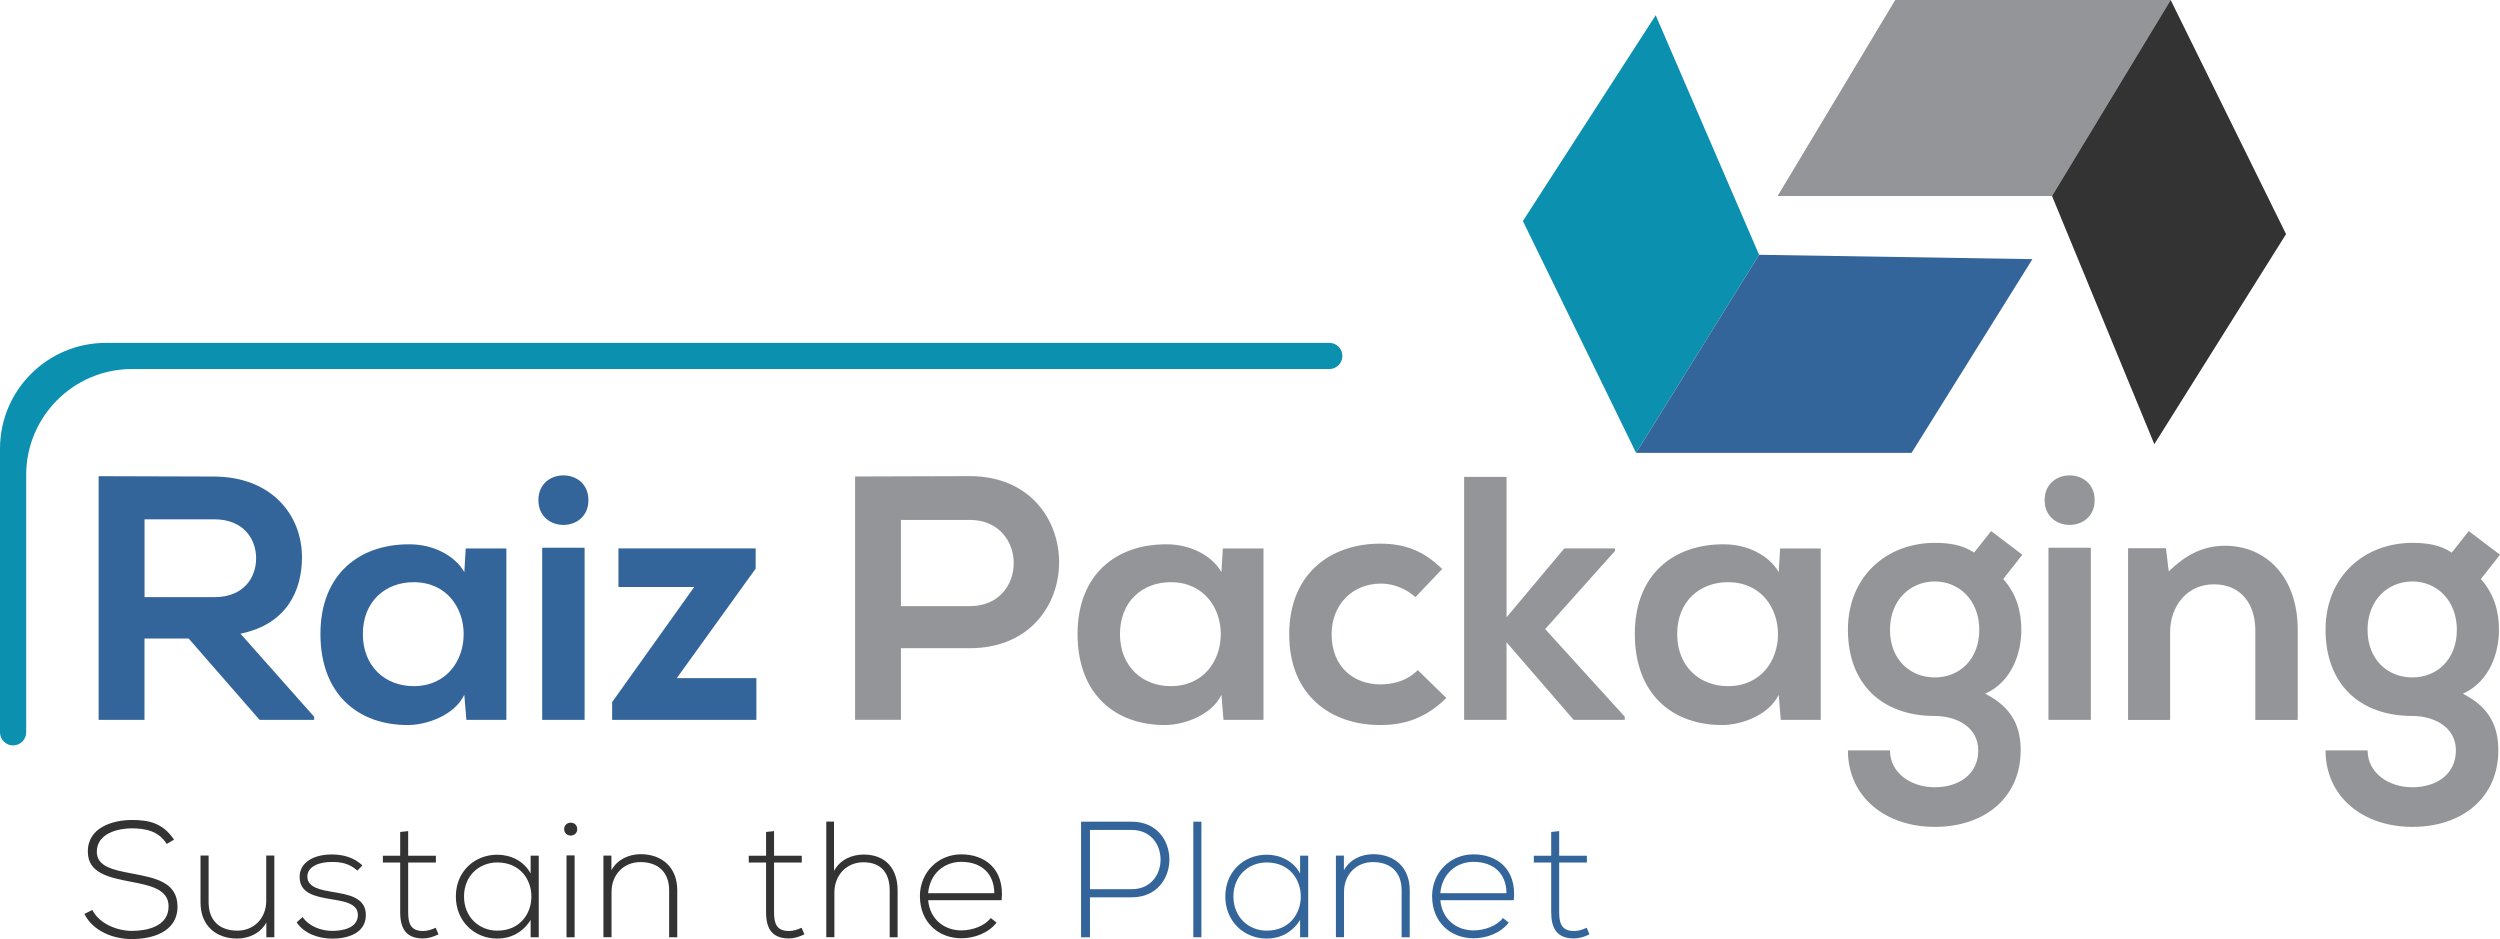 <svg xmlns="http://www.w3.org/2000/svg" id="Layer_2" viewBox="0 0 413.18 155.2"><defs><style>.cls-1{fill:#34659a;}.cls-2{fill:#939598;}.cls-3{fill:#0c90af;}.cls-4{fill:#333;}</style></defs><g id="Layer_1-2"><g id="Raiz_Packaging"><path class="cls-4" d="M27.56,139.49c-1.39-2.24-3.63-2.56-5.78-2.59-2.24,0-5.78.82-5.78,3.87,0,2.43,2.62,3,5.84,3.6,3.68.71,7.5,1.36,7.5,5.48-.03,4.31-4.37,5.35-7.56,5.35-2.97,0-6.36-1.23-7.83-4.15l1.31-.66c1.17,2.32,4.17,3.46,6.52,3.46s6.08-.65,6.08-4.04c.03-2.87-3.14-3.49-6.27-4.09-3.49-.68-7.07-1.39-7.07-4.91-.08-4.04,4.12-5.29,7.26-5.29,2.73,0,5.1.44,6.98,3.25l-1.2.71Z"></path><path class="cls-4" d="M44.02,154.9v-2.43c-1.04,1.85-2.92,2.62-4.8,2.65-3.6,0-6.08-2.21-6.08-5.95v-7.78h1.34v7.75c0,3.06,1.88,4.69,4.8,4.67,2.78-.03,4.72-2.13,4.72-4.91v-7.5h1.34v13.5h-1.31Z"></path><path class="cls-4" d="M59.06,143.88c-1.36-1.2-2.7-1.42-4.2-1.42-2.1-.03-4.12.76-4.06,2.48.05,1.8,2.4,2.16,4.09,2.46,2.4.41,5.7.82,5.57,3.96-.08,2.97-3.16,3.77-5.54,3.77s-4.72-.9-5.89-2.7l.98-.87c1.12,1.61,3.14,2.29,4.94,2.29,1.64,0,4.12-.44,4.2-2.56.05-1.94-2.18-2.32-4.39-2.67-2.62-.44-5.21-.93-5.24-3.63-.03-2.65,2.62-3.79,5.35-3.77,1.96,0,3.68.55,5.02,1.8l-.82.87Z"></path><path class="cls-4" d="M67.46,137.36v4.07h4.58v1.12h-4.58v8.21c0,1.83.38,3.11,2.48,3.11.65,0,1.39-.22,2.07-.54l.46,1.09c-.85.41-1.69.68-2.54.68-2.86,0-3.79-1.69-3.79-4.34v-8.21h-2.86v-1.12h2.86v-3.93l1.31-.14Z"></path><path class="cls-4" d="M89.04,141.42v13.48h-1.34v-2.86c-1.31,2.1-3.33,3.08-5.51,3.08-3.77,0-6.85-2.84-6.85-6.96s3.08-6.9,6.85-6.9c2.18,0,4.39,1.01,5.51,3.11v-2.95h1.34ZM76.69,148.16c0,3.38,2.46,5.65,5.51,5.65,7.5,0,7.5-11.27,0-11.27-3.06,0-5.51,2.24-5.51,5.62Z"></path><path class="cls-4" d="M95.4,137.03c0,1.42-2.16,1.42-2.16,0s2.16-1.42,2.16,0ZM93.63,141.37v13.53h1.34v-13.53h-1.34Z"></path><path class="cls-4" d="M101.05,141.42v2.4c1.04-1.85,2.92-2.62,4.8-2.65,3.6,0,6.08,2.21,6.08,5.95v7.78h-1.34v-7.75c0-3.06-1.88-4.69-4.8-4.67-2.78.03-4.72,2.13-4.72,4.91v7.5h-1.34v-13.48h1.31Z"></path><path class="cls-4" d="M127.93,137.36v4.07h4.58v1.12h-4.58v8.21c0,1.83.38,3.11,2.48,3.11.65,0,1.39-.22,2.07-.54l.46,1.09c-.85.41-1.69.68-2.54.68-2.86,0-3.79-1.69-3.79-4.34v-8.21h-2.86v-1.12h2.86v-3.93l1.31-.14Z"></path><path class="cls-4" d="M137.84,135.8v8.13c1.09-1.94,2.97-2.67,4.86-2.7,3.77,0,5.65,2.43,5.65,5.95v7.72h-1.31v-7.72c0-2.78-1.31-4.67-4.34-4.67-2.84,0-4.8,2.18-4.8,4.99v7.39h-1.34v-19.1h1.28Z"></path><path class="cls-4" d="M152.03,148.16c0-4.04,3.06-6.96,6.85-6.96s7.18,2.32,6.66,7.58h-12.14c.27,3.17,2.7,4.99,5.48,4.99,1.77,0,3.85-.71,4.86-2.05l.96.76c-1.31,1.72-3.66,2.59-5.81,2.59-3.79,0-6.85-2.65-6.85-6.93ZM164.33,147.62c-.03-3.33-2.21-5.18-5.46-5.18-2.78,0-5.18,1.88-5.48,5.18h10.94Z"></path><path class="cls-1" d="M180.14,148.3v6.6h-1.47v-19.1h8.38c8.29,0,8.29,12.5,0,12.5h-6.9ZM180.14,137.17v9.79h6.9c6.36,0,6.36-9.79,0-9.79h-6.9Z"></path><path class="cls-1" d="M198.56,135.8v19.1h-1.34v-19.1h1.34Z"></path><path class="cls-1" d="M216.21,141.42v13.48h-1.34v-2.86c-1.31,2.1-3.33,3.08-5.51,3.08-3.77,0-6.85-2.84-6.85-6.96s3.08-6.9,6.85-6.9c2.18,0,4.39,1.01,5.51,3.11v-2.95h1.34ZM203.85,148.16c0,3.38,2.46,5.65,5.51,5.65,7.5,0,7.5-11.27,0-11.27-3.06,0-5.51,2.24-5.51,5.62Z"></path><path class="cls-1" d="M222.11,141.42v2.4c1.04-1.85,2.92-2.62,4.8-2.65,3.6,0,6.08,2.21,6.08,5.95v7.78h-1.34v-7.75c0-3.06-1.88-4.69-4.8-4.67-2.78.03-4.72,2.13-4.72,4.91v7.5h-1.34v-13.48h1.31Z"></path><path class="cls-1" d="M236.68,148.16c0-4.04,3.06-6.96,6.85-6.96s7.17,2.32,6.66,7.58h-12.14c.27,3.17,2.7,4.99,5.48,4.99,1.77,0,3.85-.71,4.86-2.05l.96.76c-1.31,1.72-3.66,2.59-5.81,2.59-3.79,0-6.85-2.65-6.85-6.93ZM248.98,147.62c-.03-3.33-2.21-5.18-5.46-5.18-2.78,0-5.18,1.88-5.48,5.18h10.94Z"></path><path class="cls-1" d="M257.69,137.36v4.07h4.58v1.12h-4.58v8.21c0,1.83.38,3.11,2.48,3.11.65,0,1.39-.22,2.07-.54l.46,1.09c-.85.41-1.69.68-2.54.68-2.87,0-3.79-1.69-3.79-4.34v-8.21h-2.87v-1.12h2.87v-3.93l1.31-.14Z"></path><path class="cls-1" d="M51.92,118.97h-9.02l-11.72-13.44h-7.3v13.44h-7.58v-40.27c6.38,0,12.75.06,19.13.06,9.48.06,14.48,6.38,14.48,13.33,0,5.52-2.53,11.09-10.17,12.64l12.18,13.73v.52ZM23.89,85.82v12.87h11.55c4.83,0,6.89-3.22,6.89-6.43s-2.13-6.43-6.89-6.43h-11.55Z"></path><path class="cls-1" d="M76.97,90.65h6.72v28.32h-6.61l-.34-4.14c-1.61,3.33-6.03,4.94-9.19,5-8.39.06-14.59-5.11-14.59-15.05s6.49-14.88,14.76-14.82c3.79,0,7.41,1.78,9.02,4.6l.23-3.91ZM59.97,104.78c0,5.4,3.73,8.62,8.39,8.62,11.03,0,11.03-17.18,0-17.18-4.65,0-8.39,3.16-8.39,8.56Z"></path><path class="cls-1" d="M97.25,82.66c0,5.46-8.27,5.46-8.27,0s8.27-5.46,8.27,0ZM89.61,90.53v28.44h7.01v-28.44h-7.01Z"></path><path class="cls-1" d="M124.89,90.65v3.33l-13.04,18.1h13.16v6.89h-23.84v-2.93l13.56-19.02h-12.52v-6.38h22.69Z"></path><path class="cls-2" d="M160.28,107.13h-11.38v11.83h-7.58v-40.21c6.32,0,12.64-.06,18.96-.06,19.65,0,19.71,28.44,0,28.44ZM148.9,100.18h11.38c9.71,0,9.65-14.25,0-14.25h-11.38v14.25Z"></path><path class="cls-2" d="M202.1,90.65h6.72v28.32h-6.61l-.34-4.14c-1.61,3.33-6.03,4.94-9.19,5-8.39.06-14.59-5.11-14.59-15.05s6.49-14.88,14.76-14.82c3.79,0,7.41,1.78,9.02,4.6l.23-3.91ZM185.1,104.78c0,5.4,3.73,8.62,8.39,8.62,11.03,0,11.03-17.18,0-17.18-4.65,0-8.39,3.16-8.39,8.56Z"></path><path class="cls-2" d="M239.04,115.35c-3.27,3.22-6.72,4.48-10.92,4.48-8.22,0-15.05-4.94-15.05-14.99s6.84-14.99,15.05-14.99c4.02,0,7.12,1.15,10.23,4.19l-4.42,4.65c-1.67-1.49-3.73-2.24-5.69-2.24-4.71,0-8.16,3.45-8.16,8.39,0,5.4,3.68,8.27,8.04,8.27,2.24,0,4.48-.63,6.2-2.36l4.71,4.6Z"></path><path class="cls-2" d="M248.99,78.81v23.21l9.54-11.38h8.39v.4l-11.55,12.93,13.16,14.48v.52h-8.45l-11.09-12.81v12.81h-7.01v-40.16h7.01Z"></path><path class="cls-2" d="M294.2,90.65h6.72v28.32h-6.61l-.34-4.14c-1.61,3.33-6.03,4.94-9.19,5-8.39.06-14.59-5.11-14.59-15.05s6.49-14.88,14.76-14.82c3.79,0,7.41,1.78,9.02,4.6l.23-3.91ZM277.19,104.78c0,5.4,3.73,8.62,8.39,8.62,11.03,0,11.03-17.18,0-17.18-4.65,0-8.39,3.16-8.39,8.56Z"></path><path class="cls-2" d="M329.07,87.77l5.17,3.91-3.16,4.02c2.18,2.47,2.99,5.29,2.99,8.39,0,3.5-1.32,8.44-5.97,10.57,4.71,2.36,5.86,5.75,5.86,9.36,0,7.81-5.97,12.64-14.19,12.64s-14.36-5-14.36-12.64h6.95c0,3.68,3.39,6.09,7.41,6.09s7.18-2.18,7.18-6.09-3.68-5.69-7.18-5.69c-8.85,0-14.36-5.4-14.36-14.25s6.43-14.36,14.36-14.36c2.24,0,4.54.29,6.49,1.61l2.82-3.56ZM312.36,104.09c0,4.94,3.33,7.87,7.41,7.87s7.35-2.99,7.35-7.87-3.33-7.99-7.35-7.99-7.41,3.04-7.41,7.99Z"></path><path class="cls-2" d="M346.19,82.66c0,5.46-8.27,5.46-8.27,0s8.27-5.46,8.27,0ZM338.55,90.53v28.44h7.01v-28.44h-7.01Z"></path><path class="cls-2" d="M372.74,118.97v-14.82c0-4.31-2.36-7.58-6.84-7.58s-7.24,3.62-7.24,7.93v14.48h-6.95v-28.38h6.26l.46,3.85c2.87-2.81,5.74-4.25,9.31-4.25,6.66,0,12.01,5,12.01,13.9v14.88h-7.01Z"></path><path class="cls-2" d="M408.01,87.77l5.17,3.91-3.16,4.02c2.18,2.47,2.99,5.29,2.99,8.39,0,3.5-1.32,8.44-5.97,10.57,4.71,2.36,5.86,5.75,5.86,9.36,0,7.81-5.97,12.64-14.19,12.64s-14.36-5-14.36-12.64h6.95c0,3.68,3.39,6.09,7.41,6.09s7.18-2.18,7.18-6.09-3.68-5.69-7.18-5.69c-8.85,0-14.36-5.4-14.36-14.25s6.43-14.36,14.36-14.36c2.24,0,4.54.29,6.49,1.61l2.82-3.56ZM391.29,104.09c0,4.94,3.33,7.87,7.41,7.87s7.35-2.99,7.35-7.87-3.33-7.99-7.35-7.99-7.41,3.04-7.41,7.99Z"></path><path class="cls-3" d="M2.16,123.2c-1.2,0-2.16-.97-2.16-2.16v-46.87c0-9.67,7.84-17.5,17.5-17.5h202.2c1.2,0,2.16.97,2.16,2.16s-.97,2.16-2.16,2.16H21.83c-9.67,0-17.5,7.84-17.5,17.5v42.54c0,1.2-.97,2.16-2.16,2.16Z"></path><polygon class="cls-3" points="273.64 2.52 251.69 36.53 270.4 74.85 290.73 42.11 273.64 2.52"></polygon><polygon class="cls-1" points="335.9 42.83 315.93 74.85 270.4 74.85 290.73 42.11 335.9 42.83"></polygon><polygon class="cls-2" points="293.79 32.39 313.23 0 358.75 0 339.14 32.39 293.79 32.39"></polygon><polygon class="cls-4" points="356.05 73.41 339.14 32.39 358.75 0 377.82 38.69 356.05 73.41"></polygon></g></g></svg>